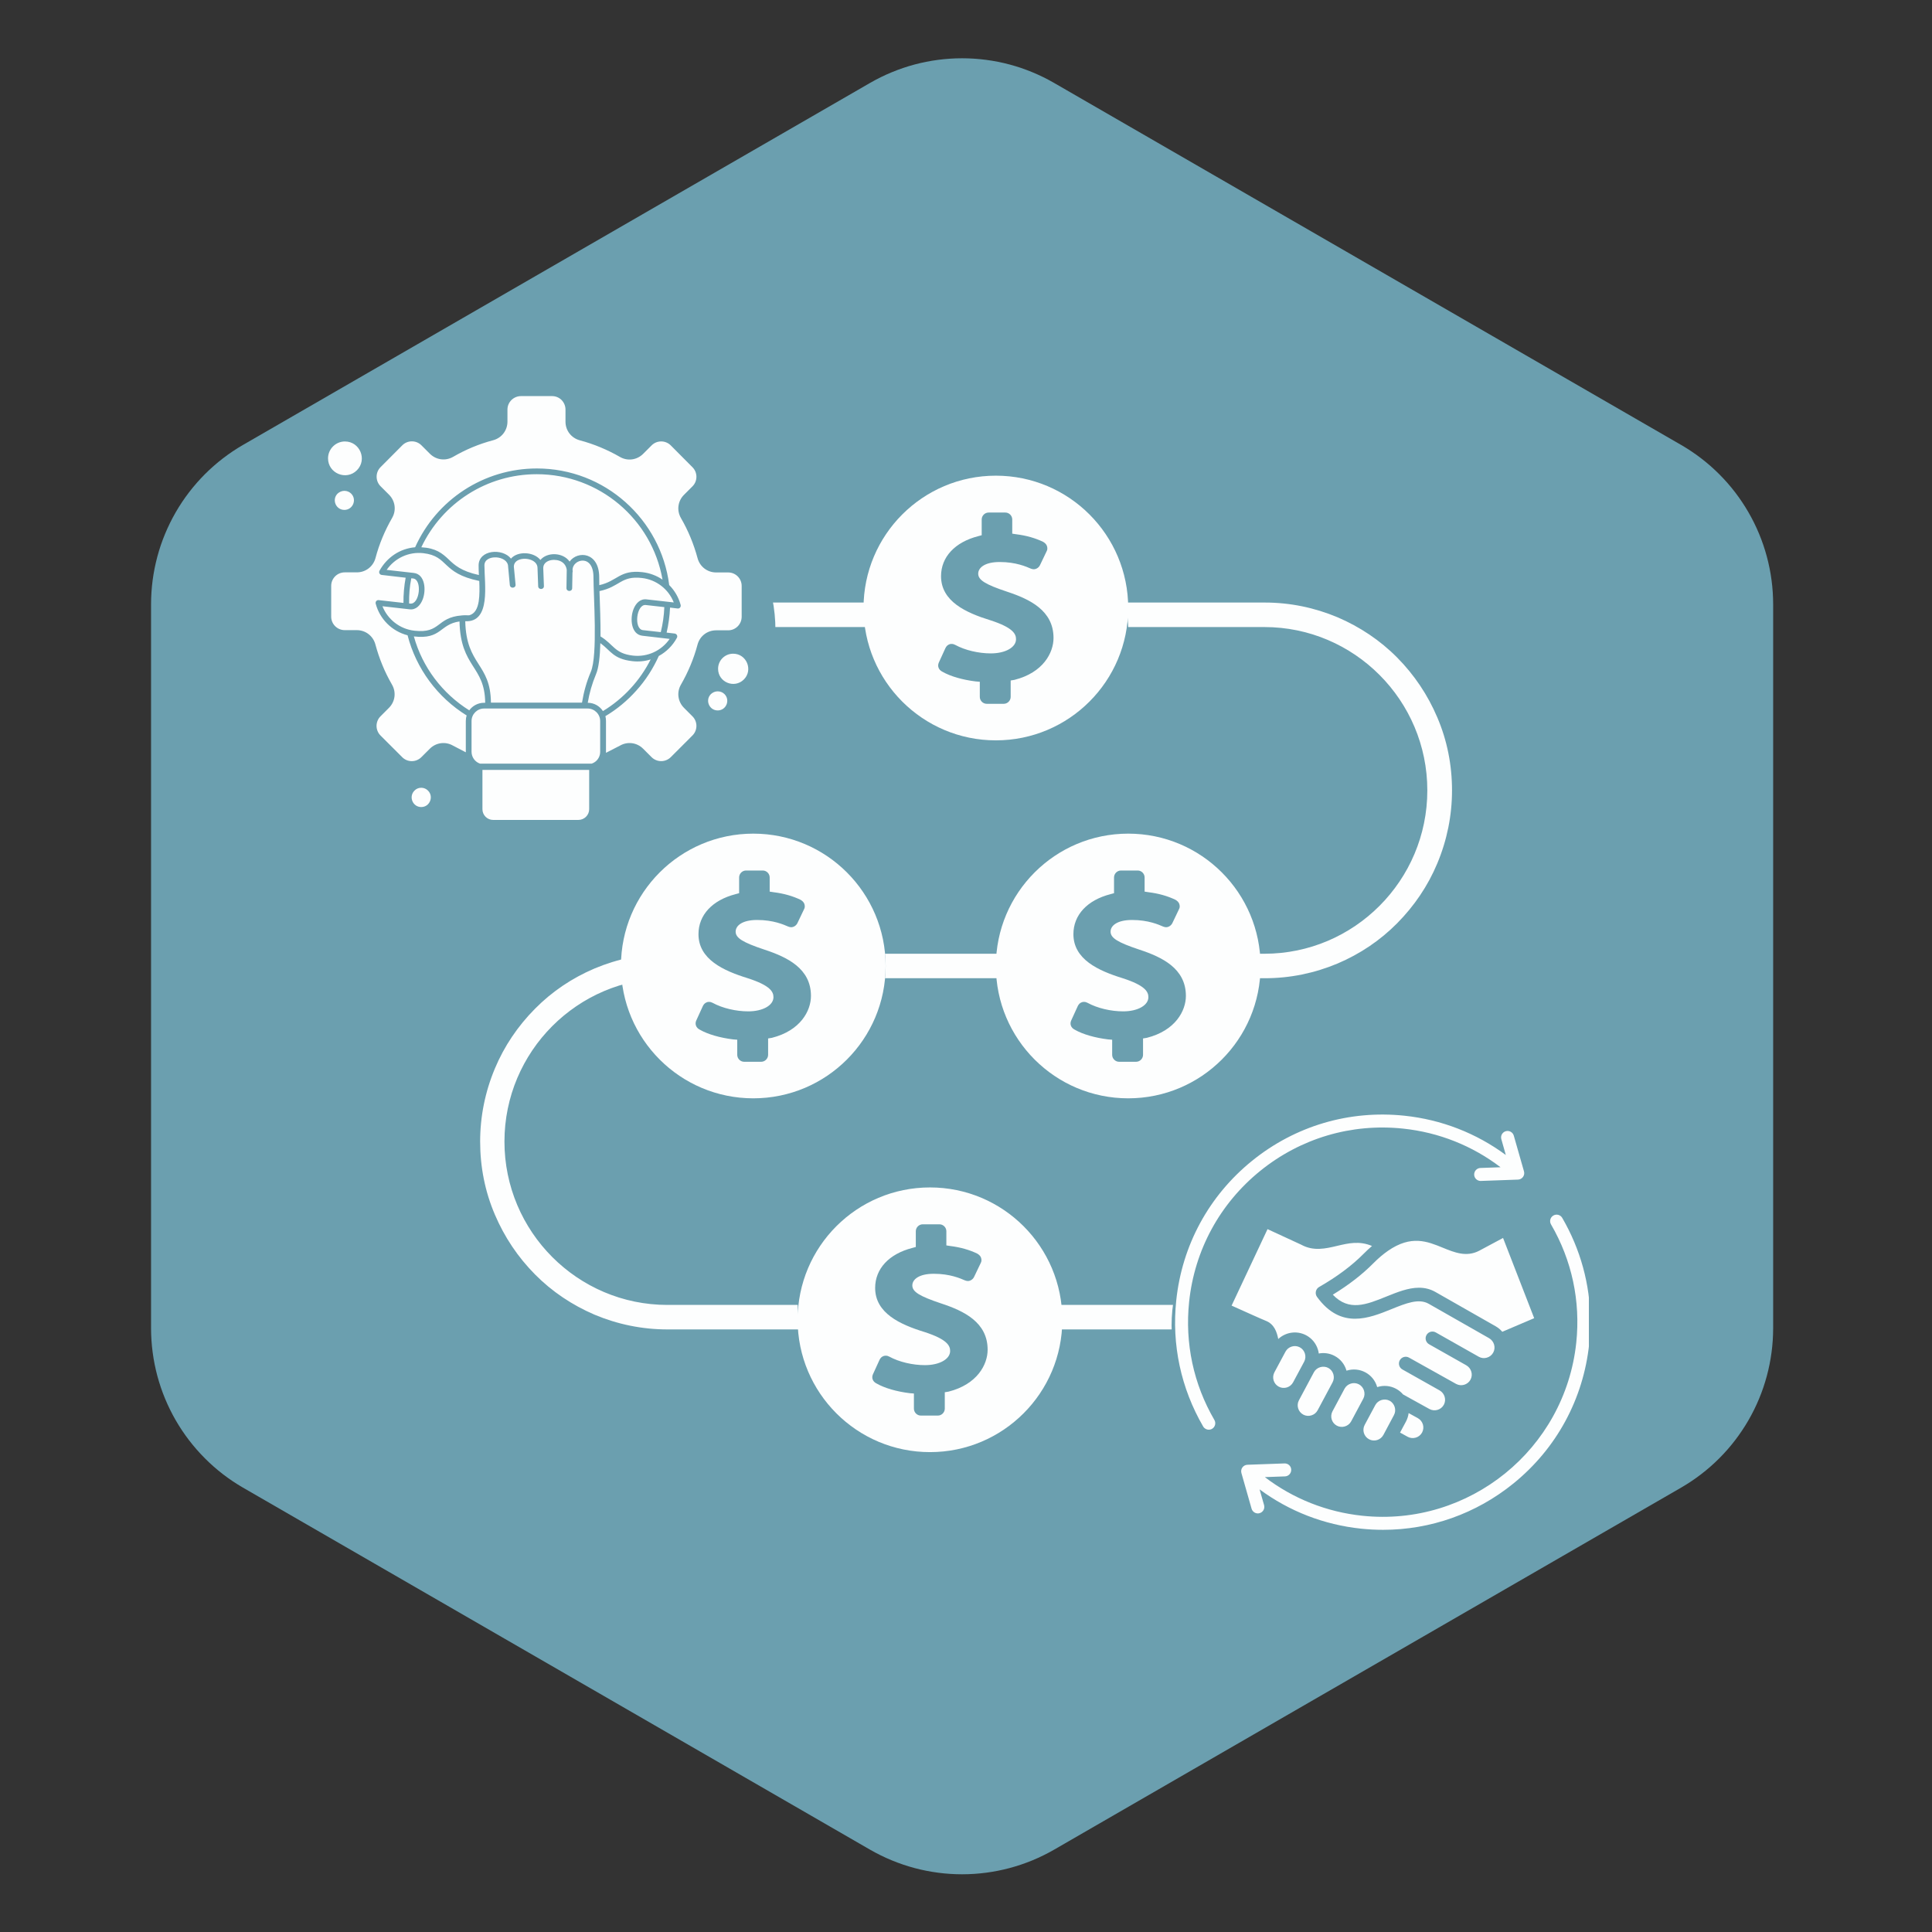 <svg xmlns="http://www.w3.org/2000/svg" xmlns:xlink="http://www.w3.org/1999/xlink" width="500" zoomAndPan="magnify" viewBox="0 0 375 375" height="500" preserveAspectRatio="xMidYMid meet" version="1.0"><rect x="0" y="0" width="375" height="375" fill="#333333" stroke="none"/><defs><clipPath id="2467a0b984"><path d="M 93.137 93.137 L 282 93.137 L 282 282 L 93.137 282 Z M 93.137 93.137 " clip-rule="nonzero"/></clipPath><clipPath id="42e92b2176"><path d="M 176.211 100.93 L 218.992 100.93 L 218.992 143.711 L 176.211 143.711 Z M 176.211 100.93 " clip-rule="nonzero"/></clipPath><clipPath id="af3c63d455"><path d="M 197.602 100.93 C 185.789 100.93 176.211 110.508 176.211 122.32 C 176.211 134.137 185.789 143.711 197.602 143.711 C 209.414 143.711 218.992 134.137 218.992 122.32 C 218.992 110.508 209.414 100.93 197.602 100.93 Z M 197.602 100.93 " clip-rule="nonzero"/></clipPath><clipPath id="4592057459"><path d="M 167.609 92.328 L 219 92.328 L 219 144 L 167.609 144 Z M 167.609 92.328 " clip-rule="nonzero"/></clipPath><clipPath id="74ecf29042"><path d="M 197.602 166.109 L 240.383 166.109 L 240.383 208.891 L 197.602 208.891 Z M 197.602 166.109 " clip-rule="nonzero"/></clipPath><clipPath id="bb1a494f8c"><path d="M 218.992 166.109 C 207.18 166.109 197.602 175.688 197.602 187.5 C 197.602 199.312 207.18 208.891 218.992 208.891 C 230.805 208.891 240.383 199.312 240.383 187.5 C 240.383 175.688 230.805 166.109 218.992 166.109 Z M 218.992 166.109 " clip-rule="nonzero"/></clipPath><clipPath id="cdab4426ea"><path d="M 193.301 161.809 L 245 161.809 L 245 213.559 L 193.301 213.559 Z M 193.301 161.809 " clip-rule="nonzero"/></clipPath><clipPath id="f23a25f8f0"><path d="M 129.129 166.109 L 171.91 166.109 L 171.91 208.891 L 129.129 208.891 Z M 129.129 166.109 " clip-rule="nonzero"/></clipPath><clipPath id="0319b0933b"><path d="M 150.52 166.109 C 138.707 166.109 129.129 175.688 129.129 187.5 C 129.129 199.312 138.707 208.891 150.52 208.891 C 162.332 208.891 171.91 199.312 171.91 187.5 C 171.91 175.688 162.332 166.109 150.52 166.109 Z M 150.52 166.109 " clip-rule="nonzero"/></clipPath><clipPath id="2e331b22a4"><path d="M 154.82 231.391 L 197.602 231.391 L 197.602 274.172 L 154.82 274.172 Z M 154.82 231.391 " clip-rule="nonzero"/></clipPath><clipPath id="4cbca4ffaa"><path d="M 176.211 231.391 C 164.398 231.391 154.82 240.969 154.82 252.781 C 154.82 264.594 164.398 274.172 176.211 274.172 C 188.023 274.172 197.602 264.594 197.602 252.781 C 197.602 240.969 188.023 231.391 176.211 231.391 Z M 176.211 231.391 " clip-rule="nonzero"/></clipPath><clipPath id="5e8e0ae012"><path d="M 120.527 161.809 L 172 161.809 L 172 213.559 L 120.527 213.559 Z M 120.527 161.809 " clip-rule="nonzero"/></clipPath><clipPath id="ed48242573"><path d="M 154.82 230.48 L 206.57 230.48 L 206.57 282 L 154.82 282 Z M 154.82 230.48 " clip-rule="nonzero"/></clipPath><clipPath id="99c8f19ea3"><path d="M 227.402 227.09 L 288 227.09 L 288 287.84 L 227.402 287.84 Z M 227.402 227.09 " clip-rule="nonzero"/></clipPath><clipPath id="4d30325422"><path d="M 228 216 L 308.402 216 L 308.402 297 L 228 297 Z M 228 216 " clip-rule="nonzero"/></clipPath><clipPath id="75d322bd76"><path d="M 87.488 90.805 L 150.488 90.805 L 150.488 153.805 L 87.488 153.805 Z M 87.488 90.805 " clip-rule="nonzero"/></clipPath><clipPath id="9220c91fb1"><path d="M 63.672 76.883 L 146 76.883 L 146 159.383 L 63.672 159.383 Z M 63.672 76.883 " clip-rule="nonzero"/></clipPath></defs><path fill="#6b9faf" d="M 29.32 117.258 C 29.324 115.703 29.426 114.152 29.629 112.605 C 29.836 111.062 30.141 109.539 30.543 108.031 C 30.945 106.527 31.445 105.055 32.043 103.617 C 32.641 102.18 33.328 100.785 34.105 99.434 C 34.883 98.086 35.746 96.793 36.695 95.555 C 37.641 94.32 38.668 93.148 39.766 92.047 C 40.867 90.945 42.035 89.918 43.27 88.969 C 44.504 88.02 45.797 87.152 47.145 86.371 L 168.902 16.082 C 170.254 15.305 171.648 14.617 173.09 14.023 C 174.531 13.426 176.004 12.926 177.508 12.523 C 179.012 12.121 180.539 11.82 182.082 11.617 C 183.629 11.414 185.18 11.312 186.738 11.312 C 188.297 11.312 189.848 11.414 191.395 11.617 C 192.941 11.82 194.465 12.121 195.973 12.523 C 197.477 12.926 198.949 13.426 200.391 14.023 C 201.828 14.617 203.227 15.305 204.574 16.082 L 326.32 86.371 C 327.668 87.152 328.961 88.016 330.195 88.965 C 331.434 89.914 332.602 90.941 333.703 92.043 C 334.805 93.145 335.832 94.316 336.781 95.551 C 337.727 96.789 338.594 98.082 339.371 99.43 C 340.152 100.777 340.84 102.172 341.438 103.613 C 342.035 105.051 342.535 106.523 342.941 108.031 C 343.344 109.535 343.652 111.059 343.855 112.605 C 344.062 114.148 344.164 115.699 344.168 117.258 L 344.168 257.844 C 344.164 259.402 344.062 260.957 343.855 262.5 C 343.648 264.047 343.344 265.57 342.941 267.074 C 342.535 268.582 342.035 270.051 341.438 271.492 C 340.84 272.934 340.148 274.328 339.371 275.676 C 338.59 277.023 337.727 278.316 336.777 279.555 C 335.828 280.793 334.805 281.961 333.703 283.062 C 332.602 284.164 331.434 285.191 330.195 286.141 C 328.961 287.09 327.668 287.957 326.32 288.738 L 204.574 359.035 C 203.227 359.809 201.828 360.496 200.391 361.09 C 198.949 361.684 197.477 362.184 195.969 362.586 C 194.465 362.988 192.938 363.289 191.395 363.492 C 189.848 363.695 188.297 363.797 186.738 363.797 C 185.18 363.797 183.629 363.695 182.086 363.492 C 180.539 363.289 179.016 362.988 177.508 362.586 C 176.004 362.184 174.531 361.684 173.09 361.09 C 171.648 360.496 170.254 359.809 168.902 359.035 L 47.145 288.738 C 45.797 287.957 44.504 287.09 43.27 286.141 C 42.035 285.188 40.867 284.164 39.77 283.059 C 38.668 281.957 37.645 280.785 36.695 279.551 C 35.75 278.312 34.887 277.02 34.105 275.672 C 33.328 274.32 32.641 272.926 32.043 271.488 C 31.449 270.051 30.949 268.578 30.543 267.074 C 30.141 265.566 29.836 264.043 29.633 262.5 C 29.426 260.953 29.324 259.402 29.32 257.844 Z M 29.32 117.258 " fill-opacity="1" fill-rule="nonzero"/><g clip-path="url(#2467a0b984)"><path fill="#fdfefe" d="M 274.215 237.168 C 271.797 234.754 269.004 232.867 265.91 231.543 C 262.703 230.184 259.266 229.469 255.758 229.469 C 252.246 229.469 248.812 230.148 245.605 231.543 C 242.508 232.867 239.715 234.754 237.301 237.168 C 234.883 239.582 233.035 242.375 231.715 245.473 C 230.656 247.961 230.016 250.605 229.75 253.285 L 194.309 253.285 C 194.121 251.887 193.742 250.492 193.176 249.172 C 192.348 247.207 191.141 245.395 189.629 243.887 C 188.121 242.375 186.348 241.168 184.344 240.34 C 182.309 239.469 180.117 239.016 177.891 239.016 C 175.664 239.016 173.477 239.469 171.438 240.34 C 169.477 241.168 167.699 242.375 166.152 243.887 C 164.645 245.395 163.438 247.207 162.605 249.172 C 162.039 250.492 161.66 251.852 161.473 253.285 L 129.543 253.285 C 112.105 253.285 97.914 239.055 97.914 221.578 C 97.914 204.105 112.105 189.875 129.543 189.875 L 136.828 189.875 C 137.016 191.273 137.391 192.668 137.957 193.988 C 138.789 195.953 139.996 197.762 141.508 199.273 C 143.016 200.781 144.789 201.992 146.789 202.82 C 148.828 203.688 151.02 204.141 153.246 204.141 C 155.473 204.141 157.66 203.688 159.699 202.82 C 161.66 201.992 163.438 200.781 164.984 199.273 C 166.531 197.762 167.699 195.953 168.531 193.988 C 169.098 192.668 169.477 191.309 169.664 189.875 L 204.047 189.875 C 204.238 191.273 204.613 192.668 205.18 193.988 C 206.012 195.953 207.219 197.762 208.727 199.273 C 210.238 200.781 212.012 201.992 214.012 202.82 C 216.051 203.688 218.238 204.141 220.465 204.141 C 222.691 204.141 224.883 203.688 226.922 202.82 C 228.883 201.992 230.656 200.781 232.203 199.273 C 233.715 197.762 234.922 195.953 235.754 193.988 C 236.32 192.668 236.695 191.309 236.887 189.875 L 245.492 189.875 C 250.398 189.875 255.152 188.895 259.645 187.008 C 263.984 185.156 267.871 182.555 271.195 179.195 C 274.516 175.836 277.156 171.945 278.969 167.605 C 280.855 163.113 281.836 158.32 281.836 153.414 C 281.836 148.508 280.895 143.715 278.969 139.223 C 277.121 134.883 274.516 130.996 271.195 127.637 C 267.871 124.277 263.945 121.672 259.645 119.824 C 255.152 117.938 250.398 116.953 245.492 116.953 L 212.238 116.953 C 212.051 115.559 211.672 114.16 211.105 112.84 C 210.277 110.879 209.066 109.066 207.559 107.555 C 206.047 106.047 204.273 104.84 202.273 104.008 C 200.234 103.141 198.047 102.688 195.82 102.688 C 193.594 102.688 191.402 103.141 189.367 104.008 C 187.402 104.84 185.629 106.047 184.082 107.555 C 182.57 109.066 181.363 110.879 180.535 112.84 C 179.969 114.16 179.59 115.52 179.402 116.953 L 145.32 116.953 C 145.094 114.273 144.414 111.633 143.355 109.141 C 142.035 106.008 140.148 103.215 137.77 100.836 C 135.355 98.422 132.562 96.535 129.465 95.215 C 126.219 93.816 122.785 93.137 119.277 93.137 C 115.766 93.137 112.332 93.816 109.121 95.215 C 106.027 96.535 103.234 98.422 100.82 100.836 C 98.402 103.254 96.555 106.047 95.234 109.141 C 93.836 112.348 93.156 115.785 93.156 119.332 C 93.156 122.879 93.836 126.277 95.195 129.523 C 96.516 132.656 98.402 135.449 100.781 137.828 C 103.195 140.242 105.988 142.129 109.086 143.449 C 112.293 144.809 115.727 145.527 119.238 145.527 C 122.746 145.527 126.184 144.848 129.391 143.449 C 132.484 142.129 135.277 140.242 137.695 137.828 C 140.109 135.41 141.961 132.617 143.281 129.523 C 144.336 127.031 144.98 124.391 145.242 121.711 L 179.324 121.711 C 179.516 123.105 179.891 124.504 180.457 125.824 C 181.289 127.785 182.496 129.598 184.008 131.109 C 185.516 132.617 187.289 133.824 189.289 134.656 C 191.328 135.523 193.516 135.977 195.746 135.977 C 197.973 135.977 200.16 135.523 202.199 134.656 C 204.16 133.824 205.934 132.617 207.484 131.109 C 208.992 129.598 210.199 127.785 211.031 125.824 C 211.598 124.504 211.973 123.145 212.164 121.711 L 245.414 121.711 C 262.852 121.711 277.043 135.938 277.043 153.414 C 277.043 170.891 262.852 185.121 245.414 185.121 L 236.809 185.121 C 236.621 183.723 236.242 182.328 235.676 181.004 C 234.848 179.043 233.641 177.23 232.129 175.723 C 230.621 174.211 228.844 173.004 226.844 172.172 C 224.809 171.305 222.617 170.852 220.391 170.852 C 218.164 170.852 215.977 171.305 213.938 172.172 C 211.973 173.004 210.199 174.211 208.652 175.723 C 207.145 177.23 205.934 179.043 205.105 181.004 C 204.539 182.328 204.16 183.684 203.973 185.121 L 169.586 185.121 C 169.398 183.723 169.023 182.328 168.457 181.004 C 167.625 179.043 166.418 177.23 164.906 175.723 C 163.398 174.211 161.625 173.004 159.625 172.172 C 157.586 171.305 155.395 170.852 153.168 170.852 C 150.941 170.852 148.754 171.305 146.715 172.172 C 144.754 173.004 142.98 174.211 141.43 175.723 C 139.922 177.23 138.715 179.043 137.883 181.004 C 137.316 182.328 136.941 183.684 136.75 185.121 L 129.543 185.121 C 124.637 185.121 119.879 186.102 115.387 187.988 C 111.047 189.836 107.16 192.441 103.84 195.801 C 100.516 199.16 97.875 203.047 96.062 207.387 C 94.176 211.879 93.195 216.672 93.195 221.578 C 93.195 226.488 94.137 231.281 96.062 235.773 C 97.914 240.113 100.516 244 103.84 247.359 C 107.16 250.719 111.086 253.324 115.387 255.172 C 119.879 257.059 124.637 258.039 129.543 258.039 L 161.473 258.039 C 161.66 259.438 162.039 260.832 162.605 262.156 C 163.438 264.117 164.645 265.93 166.152 267.438 C 167.664 268.949 169.438 270.156 171.438 270.988 C 173.477 271.855 175.664 272.309 177.891 272.309 C 180.117 272.309 182.309 271.855 184.344 270.988 C 186.309 270.156 188.082 268.949 189.629 267.438 C 191.141 265.93 192.348 264.117 193.176 262.156 C 193.742 260.832 194.121 259.477 194.309 258.039 L 229.75 258.039 C 229.977 260.719 230.656 263.363 231.715 265.852 C 233.035 268.984 234.922 271.777 237.301 274.156 C 239.68 276.535 242.508 278.461 245.605 279.781 C 248.812 281.141 252.246 281.855 255.758 281.855 C 259.266 281.855 262.703 281.176 265.91 279.781 C 269.004 278.461 271.797 276.574 274.215 274.156 C 276.629 271.742 278.48 268.949 279.801 265.852 C 281.16 262.605 281.836 259.211 281.836 255.664 C 281.836 252.113 281.16 248.719 279.801 245.473 C 278.516 242.375 276.629 239.547 274.215 237.168 Z M 119.277 140.77 C 107.5 140.77 97.875 131.145 97.875 119.332 C 97.875 107.48 107.5 97.895 119.277 97.895 C 131.051 97.895 140.676 107.52 140.676 119.332 C 140.676 131.145 131.09 140.77 119.277 140.77 Z M 195.82 131.223 C 189.289 131.223 183.969 125.898 183.969 119.332 C 183.969 112.766 189.289 107.441 195.82 107.441 C 202.348 107.441 207.672 112.766 207.672 119.332 C 207.672 125.898 202.348 131.223 195.82 131.223 Z M 220.465 175.609 C 226.996 175.609 232.316 180.93 232.316 187.496 C 232.316 194.066 226.996 199.387 220.465 199.387 C 213.938 199.387 208.613 194.066 208.613 187.496 C 208.613 180.93 213.938 175.609 220.465 175.609 Z M 153.246 175.609 C 159.773 175.609 165.098 180.93 165.098 187.496 C 165.098 194.066 159.773 199.387 153.246 199.387 C 146.715 199.387 141.395 194.066 141.395 187.496 C 141.395 180.93 146.676 175.609 153.246 175.609 Z M 177.891 267.551 C 171.363 267.551 166.039 262.23 166.039 255.664 C 166.039 249.094 171.363 243.773 177.891 243.773 C 184.422 243.773 189.742 249.094 189.742 255.664 C 189.742 262.23 184.422 267.551 177.891 267.551 Z M 255.758 277.102 C 243.98 277.102 234.355 267.477 234.355 255.664 C 234.355 243.848 243.941 234.223 255.758 234.223 C 267.531 234.223 277.156 243.848 277.156 255.664 C 277.156 267.516 267.531 277.102 255.758 277.102 Z M 255.758 277.102 " fill-opacity="1" fill-rule="nonzero"/></g><path fill="#fdfefe" d="M 255.758 239.355 C 251.418 239.355 247.34 241.055 244.246 244.152 C 241.148 247.246 239.488 251.32 239.488 255.664 C 239.488 260.004 241.188 264.117 244.246 267.176 C 247.301 270.27 251.418 271.969 255.758 271.969 C 260.098 271.969 264.172 270.27 267.27 267.176 C 270.324 264.078 272.023 260.004 272.023 255.664 C 272.023 251.32 270.324 247.207 267.27 244.152 C 264.172 241.055 260.098 239.355 255.758 239.355 Z M 255.758 267.25 C 249.414 267.25 244.207 262.078 244.207 255.699 C 244.207 249.32 249.379 244.152 255.758 244.152 C 262.098 244.152 267.305 249.32 267.305 255.699 C 267.305 262.043 262.098 267.25 255.758 267.25 Z M 255.758 267.25 " fill-opacity="1" fill-rule="nonzero"/><path fill="#fdfefe" d="M 261.684 255.664 C 261.684 256.055 261.645 256.441 261.57 256.824 C 261.492 257.211 261.379 257.582 261.23 257.945 C 261.082 258.305 260.898 258.648 260.684 258.977 C 260.469 259.301 260.223 259.602 259.945 259.879 C 259.672 260.156 259.371 260.402 259.051 260.621 C 258.727 260.84 258.383 261.023 258.023 261.172 C 257.664 261.32 257.293 261.434 256.914 261.512 C 256.531 261.586 256.145 261.625 255.758 261.625 C 255.367 261.625 254.98 261.586 254.602 261.512 C 254.219 261.434 253.848 261.32 253.488 261.172 C 253.129 261.023 252.789 260.84 252.465 260.621 C 252.141 260.402 251.844 260.156 251.566 259.879 C 251.293 259.602 251.047 259.301 250.828 258.977 C 250.613 258.648 250.43 258.305 250.281 257.945 C 250.133 257.582 250.02 257.211 249.945 256.824 C 249.867 256.441 249.832 256.055 249.832 255.664 C 249.832 255.27 249.867 254.883 249.945 254.5 C 250.02 254.113 250.133 253.742 250.281 253.379 C 250.43 253.02 250.613 252.676 250.828 252.348 C 251.047 252.023 251.293 251.723 251.566 251.445 C 251.844 251.168 252.141 250.922 252.465 250.703 C 252.789 250.488 253.129 250.305 253.488 250.152 C 253.848 250.004 254.219 249.891 254.602 249.812 C 254.98 249.738 255.367 249.699 255.758 249.699 C 256.145 249.699 256.531 249.738 256.914 249.812 C 257.293 249.891 257.664 250.004 258.023 250.152 C 258.383 250.305 258.727 250.488 259.051 250.703 C 259.371 250.922 259.672 251.168 259.945 251.445 C 260.223 251.723 260.469 252.023 260.684 252.348 C 260.898 252.676 261.082 253.02 261.23 253.379 C 261.379 253.742 261.492 254.113 261.57 254.5 C 261.645 254.883 261.684 255.27 261.684 255.664 Z M 261.684 255.664 " fill-opacity="1" fill-rule="nonzero"/><path fill="#fdfefe" d="M 119.805 114.539 L 109.348 114.539 L 109.348 124.086 L 119.805 124.086 L 119.805 128.656 L 133.695 119.332 L 119.805 109.973 Z M 119.805 114.539 " fill-opacity="1" fill-rule="nonzero"/><g clip-path="url(#42e92b2176)"><g clip-path="url(#af3c63d455)"><path fill="#6b9faf" d="M 176.211 100.93 L 218.992 100.93 L 218.992 143.711 L 176.211 143.711 Z M 176.211 100.93 " fill-opacity="1" fill-rule="nonzero"/></g></g><g clip-path="url(#4592057459)"><path fill="#fdfefe" d="M 193.297 143.703 C 207.488 143.703 218.984 132.207 218.984 118.016 C 218.984 103.828 207.488 92.328 193.297 92.328 C 179.109 92.328 167.609 103.828 167.609 118.016 C 167.609 132.207 179.109 143.703 193.297 143.703 Z M 182.227 128.598 L 183.512 125.785 C 183.695 125.418 183.941 125.172 184.305 125.051 C 184.43 124.988 184.613 124.988 184.734 124.988 C 184.98 124.988 185.164 125.051 185.406 125.172 C 187.305 126.211 189.934 126.824 192.32 126.824 C 195.133 126.824 197.211 125.66 197.211 124.07 C 197.211 123.031 196.602 121.809 192.258 120.402 C 187.488 118.934 182.656 116.73 182.656 111.84 C 182.656 108.109 185.348 105.234 189.871 104.07 L 190.547 103.887 L 190.547 100.832 C 190.547 100.098 191.156 99.484 191.891 99.484 L 195.133 99.484 C 195.867 99.484 196.477 100.098 196.477 100.832 L 196.477 103.582 L 197.273 103.703 C 199.23 103.949 200.941 104.438 202.473 105.172 C 202.777 105.355 203.082 105.602 203.207 105.969 C 203.328 106.336 203.328 106.703 203.145 107.008 L 201.859 109.699 C 201.613 110.188 201.125 110.492 200.637 110.492 C 200.453 110.492 200.27 110.434 200.086 110.371 C 199.23 110.004 197.211 109.086 194.031 109.086 C 191.156 109.086 189.871 110.188 189.871 111.352 C 189.871 112.574 191.219 113.43 195.438 114.836 C 199.902 116.305 204.488 118.508 204.488 123.828 C 204.488 126.703 202.473 130.555 196.906 131.961 L 196.172 132.082 L 196.172 135.266 C 196.172 135.996 195.559 136.609 194.828 136.609 L 191.523 136.609 C 190.789 136.609 190.18 135.996 190.18 135.266 L 190.18 132.328 L 189.383 132.266 C 186.875 131.961 184.488 131.289 182.898 130.371 C 182.164 130.004 181.922 129.27 182.227 128.598 Z M 182.227 128.598 " fill-opacity="1" fill-rule="nonzero"/></g><g clip-path="url(#74ecf29042)"><g clip-path="url(#bb1a494f8c)"><path fill="#6b9faf" d="M 197.602 166.109 L 240.383 166.109 L 240.383 208.891 L 197.602 208.891 Z M 197.602 166.109 " fill-opacity="1" fill-rule="nonzero"/></g></g><g clip-path="url(#cdab4426ea)"><path fill="#fdfefe" d="M 218.988 213.184 C 233.18 213.184 244.676 201.684 244.676 187.496 C 244.676 173.309 233.18 161.809 218.988 161.809 C 204.801 161.809 193.301 173.309 193.301 187.496 C 193.301 201.684 204.801 213.184 218.988 213.184 Z M 207.918 198.078 L 209.203 195.262 C 209.387 194.898 209.633 194.652 209.996 194.531 C 210.121 194.469 210.305 194.469 210.426 194.469 C 210.672 194.469 210.855 194.531 211.098 194.652 C 212.996 195.691 215.625 196.305 218.012 196.305 C 220.824 196.305 222.902 195.141 222.902 193.551 C 222.902 192.512 222.293 191.289 217.949 189.883 C 213.18 188.414 208.348 186.211 208.348 181.32 C 208.348 177.59 211.039 174.715 215.562 173.551 L 216.234 173.367 L 216.234 170.309 C 216.234 169.574 216.848 168.965 217.582 168.965 L 220.824 168.965 C 221.559 168.965 222.168 169.574 222.168 170.309 L 222.168 173.062 L 222.965 173.184 C 224.922 173.43 226.633 173.918 228.164 174.652 C 228.469 174.836 228.773 175.082 228.898 175.449 C 229.02 175.816 229.02 176.18 228.836 176.488 L 227.551 179.18 C 227.305 179.668 226.816 179.973 226.328 179.973 C 226.145 179.973 225.961 179.914 225.777 179.852 C 224.922 179.484 222.902 178.566 219.723 178.566 C 216.848 178.566 215.562 179.668 215.562 180.828 C 215.562 182.055 216.91 182.91 221.129 184.316 C 225.594 185.785 230.18 187.984 230.18 193.305 C 230.18 196.18 228.164 200.035 222.598 201.441 L 221.863 201.562 L 221.863 204.742 C 221.863 205.477 221.25 206.09 220.516 206.09 L 217.215 206.09 C 216.48 206.09 215.871 205.477 215.871 204.742 L 215.871 201.809 L 215.074 201.746 C 212.566 201.441 210.18 200.77 208.59 199.852 C 207.855 199.484 207.613 198.75 207.918 198.078 Z M 207.918 198.078 " fill-opacity="1" fill-rule="nonzero"/></g><g clip-path="url(#f23a25f8f0)"><g clip-path="url(#0319b0933b)"><path fill="#6b9faf" d="M 129.129 166.109 L 171.91 166.109 L 171.91 208.891 L 129.129 208.891 Z M 129.129 166.109 " fill-opacity="1" fill-rule="nonzero"/></g></g><g clip-path="url(#2e331b22a4)"><g clip-path="url(#4cbca4ffaa)"><path fill="#6b9faf" d="M 154.82 231.391 L 197.602 231.391 L 197.602 274.172 L 154.82 274.172 Z M 154.82 231.391 " fill-opacity="1" fill-rule="nonzero"/></g></g><g clip-path="url(#5e8e0ae012)"><path fill="#fdfefe" d="M 146.215 213.184 C 160.406 213.184 171.902 201.684 171.902 187.496 C 171.902 173.309 160.406 161.809 146.215 161.809 C 132.027 161.809 120.527 173.309 120.527 187.496 C 120.527 201.684 132.027 213.184 146.215 213.184 Z M 135.145 198.078 L 136.43 195.262 C 136.613 194.898 136.859 194.652 137.227 194.531 C 137.348 194.469 137.531 194.469 137.652 194.469 C 137.898 194.469 138.082 194.531 138.324 194.652 C 140.223 195.691 142.852 196.305 145.238 196.305 C 148.051 196.305 150.129 195.141 150.129 193.551 C 150.129 192.512 149.52 191.289 145.176 189.883 C 140.406 188.414 135.574 186.211 135.574 181.32 C 135.574 177.59 138.266 174.715 142.789 173.551 L 143.465 173.367 L 143.465 170.309 C 143.465 169.574 144.074 168.965 144.809 168.965 L 148.051 168.965 C 148.785 168.965 149.395 169.574 149.395 170.309 L 149.395 173.062 L 150.191 173.184 C 152.148 173.43 153.859 173.918 155.391 174.652 C 155.695 174.836 156 175.082 156.125 175.449 C 156.246 175.816 156.246 176.18 156.062 176.488 L 154.777 179.18 C 154.535 179.668 154.043 179.973 153.555 179.973 C 153.371 179.973 153.188 179.914 153.004 179.852 C 152.148 179.484 150.129 178.566 146.949 178.566 C 144.074 178.566 142.789 179.668 142.789 180.828 C 142.789 182.055 144.137 182.91 148.355 184.316 C 152.82 185.785 157.406 187.984 157.406 193.305 C 157.406 196.18 155.391 200.035 149.824 201.441 L 149.09 201.562 L 149.09 204.742 C 149.09 205.477 148.477 206.09 147.746 206.09 L 144.441 206.09 C 143.707 206.09 143.098 205.477 143.098 204.742 L 143.098 201.809 L 142.301 201.746 C 139.793 201.441 137.41 200.77 135.816 199.852 C 135.086 199.484 134.84 198.75 135.145 198.078 Z M 135.145 198.078 " fill-opacity="1" fill-rule="nonzero"/></g><g clip-path="url(#ed48242573)"><path fill="#fdfefe" d="M 180.508 281.855 C 194.699 281.855 206.195 270.355 206.195 256.168 C 206.195 241.977 194.699 230.48 180.508 230.48 C 166.32 230.48 154.82 241.977 154.82 256.168 C 154.82 270.355 166.32 281.855 180.508 281.855 Z M 169.438 266.746 L 170.723 263.934 C 170.906 263.566 171.152 263.324 171.52 263.199 C 171.641 263.141 171.824 263.141 171.945 263.141 C 172.191 263.141 172.375 263.199 172.617 263.324 C 174.516 264.363 177.145 264.973 179.531 264.973 C 182.344 264.973 184.422 263.812 184.422 262.223 C 184.422 261.184 183.812 259.957 179.469 258.551 C 174.699 257.086 169.867 254.883 169.867 249.988 C 169.867 246.258 172.559 243.383 177.082 242.223 L 177.758 242.039 L 177.758 238.98 C 177.758 238.246 178.367 237.637 179.102 237.637 L 182.344 237.637 C 183.078 237.637 183.688 238.246 183.688 238.98 L 183.688 241.734 L 184.484 241.855 C 186.441 242.102 188.152 242.59 189.684 243.324 C 189.988 243.508 190.293 243.75 190.418 244.117 C 190.539 244.484 190.539 244.852 190.355 245.156 L 189.07 247.848 C 188.828 248.34 188.336 248.645 187.848 248.645 C 187.664 248.645 187.48 248.582 187.297 248.523 C 186.441 248.156 184.422 247.238 181.242 247.238 C 178.367 247.238 177.082 248.34 177.082 249.5 C 177.082 250.723 178.43 251.578 182.648 252.988 C 187.113 254.453 191.699 256.656 191.699 261.977 C 191.699 264.852 189.684 268.703 184.117 270.113 L 183.383 270.234 L 183.383 273.414 C 183.383 274.148 182.773 274.762 182.039 274.762 L 178.734 274.762 C 178 274.762 177.391 274.148 177.391 273.414 L 177.391 270.48 L 176.594 270.418 C 174.086 270.113 171.703 269.438 170.113 268.52 C 169.379 268.156 169.133 267.422 169.438 266.746 Z M 169.438 266.746 " fill-opacity="1" fill-rule="nonzero"/></g><g clip-path="url(#99c8f19ea3)"><path fill="#6b9faf" d="M 287.789 257.281 C 287.789 258.273 287.742 259.258 287.645 260.242 C 287.547 261.227 287.402 262.203 287.211 263.172 C 287.016 264.145 286.777 265.102 286.488 266.047 C 286.203 266.992 285.871 267.922 285.492 268.836 C 285.113 269.75 284.691 270.645 284.223 271.516 C 283.758 272.387 283.25 273.234 282.699 274.059 C 282.152 274.879 281.562 275.672 280.938 276.438 C 280.309 277.203 279.645 277.934 278.945 278.633 C 278.246 279.332 277.516 279.996 276.75 280.621 C 275.984 281.25 275.191 281.84 274.371 282.387 C 273.547 282.938 272.703 283.445 271.828 283.91 C 270.957 284.379 270.062 284.801 269.152 285.18 C 268.238 285.555 267.309 285.891 266.359 286.176 C 265.414 286.465 264.457 286.703 263.488 286.895 C 262.516 287.09 261.539 287.234 260.555 287.332 C 259.57 287.426 258.586 287.477 257.598 287.477 C 256.605 287.477 255.621 287.426 254.637 287.332 C 253.652 287.234 252.676 287.09 251.707 286.895 C 250.734 286.703 249.777 286.465 248.832 286.176 C 247.887 285.891 246.957 285.555 246.043 285.18 C 245.129 284.801 244.234 284.379 243.363 283.91 C 242.492 283.445 241.645 282.938 240.82 282.387 C 240 281.84 239.207 281.25 238.441 280.621 C 237.676 279.996 236.945 279.332 236.246 278.633 C 235.547 277.934 234.883 277.203 234.258 276.438 C 233.629 275.672 233.039 274.879 232.492 274.059 C 231.941 273.234 231.434 272.387 230.969 271.516 C 230.5 270.645 230.078 269.75 229.703 268.836 C 229.324 267.922 228.988 266.992 228.703 266.047 C 228.414 265.102 228.176 264.145 227.984 263.172 C 227.789 262.203 227.645 261.227 227.547 260.242 C 227.453 259.258 227.402 258.273 227.402 257.281 C 227.402 256.293 227.453 255.309 227.547 254.324 C 227.645 253.34 227.789 252.363 227.984 251.391 C 228.176 250.422 228.414 249.465 228.703 248.52 C 228.988 247.57 229.324 246.641 229.703 245.727 C 230.078 244.816 230.5 243.922 230.969 243.051 C 231.434 242.176 231.941 241.332 232.492 240.508 C 233.039 239.688 233.629 238.895 234.258 238.129 C 234.883 237.363 235.547 236.633 236.246 235.934 C 236.945 235.234 237.676 234.57 238.441 233.941 C 239.207 233.316 240 232.727 240.82 232.18 C 241.645 231.629 242.492 231.121 243.363 230.656 C 244.234 230.188 245.129 229.766 246.043 229.387 C 246.957 229.008 247.887 228.676 248.832 228.391 C 249.777 228.102 250.734 227.863 251.707 227.668 C 252.676 227.477 253.652 227.332 254.637 227.234 C 255.621 227.137 256.605 227.09 257.598 227.09 C 258.586 227.09 259.57 227.137 260.555 227.234 C 261.539 227.332 262.516 227.477 263.488 227.668 C 264.457 227.863 265.414 228.102 266.359 228.391 C 267.309 228.676 268.238 229.008 269.152 229.387 C 270.062 229.766 270.957 230.188 271.828 230.656 C 272.703 231.121 273.547 231.629 274.371 232.18 C 275.191 232.727 275.984 233.316 276.75 233.941 C 277.516 234.57 278.246 235.234 278.945 235.934 C 279.645 236.633 280.309 237.363 280.938 238.129 C 281.562 238.895 282.152 239.688 282.699 240.508 C 283.25 241.332 283.758 242.176 284.223 243.051 C 284.691 243.922 285.113 244.816 285.492 245.727 C 285.871 246.641 286.203 247.57 286.488 248.52 C 286.777 249.465 287.016 250.422 287.211 251.391 C 287.402 252.363 287.547 253.34 287.645 254.324 C 287.742 255.309 287.789 256.293 287.789 257.281 Z M 287.789 257.281 " fill-opacity="1" fill-rule="nonzero"/></g><g clip-path="url(#4d30325422)"><path fill="#fdfefe" d="M 235.711 275.613 C 236.062 276.215 235.859 276.988 235.258 277.336 C 235.059 277.453 234.844 277.508 234.629 277.508 C 234.195 277.508 233.773 277.285 233.535 276.883 C 229.215 269.449 227.402 260.988 228.309 252.418 C 229.43 241.711 234.656 232.086 243.027 225.312 C 251.391 218.539 261.895 215.43 272.602 216.559 C 279.777 217.312 286.527 219.938 292.277 224.184 L 291.41 221.121 C 291.215 220.453 291.602 219.758 292.27 219.566 C 292.938 219.375 293.637 219.762 293.828 220.434 L 295.805 227.359 C 295.91 227.73 295.844 228.129 295.613 228.445 C 295.383 228.758 295.027 228.949 294.641 228.961 L 287.441 229.219 C 287.43 229.223 287.414 229.223 287.398 229.223 C 286.723 229.223 286.156 228.688 286.137 228.008 C 286.113 227.312 286.656 226.727 287.348 226.703 L 291.254 226.562 C 285.766 222.375 279.266 219.789 272.336 219.062 C 262.301 218.004 252.453 220.922 244.609 227.27 C 236.766 233.621 231.863 242.645 230.809 252.68 C 229.965 260.719 231.656 268.648 235.711 275.613 Z M 308.684 256.902 L 308.684 256.281 C 308.633 249.293 306.777 242.496 303.227 236.387 C 302.875 235.785 302.105 235.582 301.504 235.934 C 300.902 236.285 300.699 237.055 301.051 237.656 C 305.105 244.621 306.797 252.551 305.953 260.59 C 303.773 281.309 285.148 296.391 264.426 294.207 C 257.504 293.477 250.996 290.895 245.508 286.707 L 249.414 286.566 C 250.105 286.543 250.648 285.957 250.625 285.262 C 250.605 284.566 250.023 284.023 249.32 284.051 L 242.121 284.309 C 241.734 284.324 241.379 284.512 241.148 284.824 C 240.918 285.141 240.852 285.539 240.957 285.914 L 242.93 292.836 C 243.094 293.391 243.602 293.754 244.141 293.754 C 244.262 293.754 244.379 293.734 244.492 293.703 C 245.16 293.512 245.547 292.816 245.359 292.145 L 244.484 289.086 C 250.23 293.332 256.984 295.957 264.16 296.711 C 265.598 296.863 267.031 296.938 268.457 296.938 C 277.645 296.938 286.492 293.82 293.734 287.957 C 302.105 281.184 307.332 271.559 308.461 260.855 C 308.602 259.531 308.676 258.215 308.684 256.902 Z M 250.988 268.312 C 250.988 268.312 253.133 264.297 253.141 264.297 C 253.664 263.312 253.281 262.035 252.293 261.512 C 251.305 260.98 250.039 261.367 249.512 262.355 L 247.363 266.363 C 246.828 267.367 247.207 268.617 248.203 269.152 C 249.207 269.684 250.453 269.309 250.988 268.312 Z M 239.316 253.535 C 241.301 254.43 244.992 256.094 245.668 256.355 C 247.363 257.012 247.84 258.578 248.109 259.902 C 249.543 258.562 251.719 258.211 253.539 259.184 C 254.633 259.77 255.441 260.754 255.809 261.957 C 255.887 262.211 255.941 262.461 255.973 262.715 C 257.031 262.516 258.102 262.676 259.059 263.188 C 260.156 263.77 260.965 264.758 261.328 265.961 C 261.336 265.988 261.344 266.02 261.352 266.051 C 261.383 266.043 261.406 266.031 261.438 266.023 C 262.645 265.66 263.91 265.781 265.016 266.371 C 266.113 266.957 266.922 267.941 267.285 269.145 C 267.293 269.176 267.301 269.207 267.309 269.234 C 267.34 269.227 267.363 269.219 267.395 269.211 C 268.602 268.844 269.867 268.969 270.973 269.559 C 271.5 269.84 271.961 270.215 272.34 270.664 L 277.441 273.484 C 278.438 274.035 279.695 273.668 280.242 272.676 C 280.785 271.691 280.41 270.434 279.418 269.871 L 272.207 265.812 C 271.57 265.457 271.344 264.652 271.703 264.02 C 272.059 263.383 272.863 263.156 273.5 263.516 L 282.621 268.613 C 283.617 269.16 284.867 268.797 285.418 267.801 C 285.957 266.816 285.59 265.559 284.594 264.996 C 284.562 264.98 277.387 260.922 277.387 260.922 C 276.75 260.562 276.523 259.758 276.883 259.125 C 277.238 258.488 278.047 258.266 278.688 258.625 L 287.051 263.355 C 287.52 263.617 288.062 263.676 288.586 263.527 C 289.129 263.375 289.57 263.023 289.836 262.535 C 290.379 261.555 290.008 260.297 289.012 259.73 L 277.324 253.07 C 275.383 251.961 272.914 252.957 270.07 254.109 C 267.906 254.984 265.48 255.965 263.023 255.965 C 260.512 255.965 257.969 254.938 255.629 251.719 C 255.41 251.418 255.336 251.035 255.41 250.668 C 255.488 250.301 255.715 249.988 256.043 249.801 C 259.504 247.82 262.41 245.652 264.68 243.355 C 265.219 242.812 265.762 242.309 266.305 241.844 C 263.848 240.805 261.734 241.305 259.52 241.828 C 257.27 242.359 254.945 242.906 252.551 241.586 L 246.027 238.574 L 239.051 253.418 C 239.137 253.457 239.223 253.492 239.316 253.535 Z M 269.41 242.781 C 268.461 243.438 267.504 244.254 266.555 245.211 C 264.418 247.371 261.781 249.414 258.695 251.297 C 261.844 254.598 265.219 253.227 269.082 251.664 C 271.184 250.816 273.328 249.945 275.422 249.945 C 276.508 249.945 277.59 250.184 278.633 250.781 L 290.32 257.438 C 290.816 257.723 291.238 258.082 291.594 258.496 L 297.785 255.859 L 291.742 240.289 L 287.105 242.77 C 284.633 244.055 282.301 243.102 280.047 242.18 C 277.031 240.945 273.91 239.672 269.41 242.781 Z M 275.203 275.266 L 275.18 275.25 L 273.414 274.281 C 273.344 274.848 273.172 275.398 272.902 275.914 L 271.75 278.062 L 273.219 278.875 C 274.215 279.422 275.473 279.059 276.02 278.062 C 276.562 277.07 276.199 275.816 275.203 275.266 Z M 268.516 278.516 C 268.516 278.516 270.566 274.676 270.566 274.668 C 271.098 273.695 270.707 272.406 269.727 271.883 C 268.742 271.359 267.465 271.742 266.945 272.727 L 264.883 276.574 C 264.348 277.574 264.727 278.824 265.73 279.359 C 266.727 279.895 267.977 279.516 268.516 278.516 Z M 262.262 275.879 C 262.262 275.879 264.613 271.488 264.613 271.484 C 265.141 270.504 264.75 269.223 263.77 268.699 C 262.785 268.172 261.508 268.555 260.98 269.543 L 258.633 273.938 C 258.102 274.938 258.477 276.188 259.48 276.723 C 260.461 277.25 261.742 276.863 262.262 275.879 Z M 255.754 273.73 C 255.754 273.73 258.656 268.301 258.656 268.301 C 259.184 267.316 258.805 266.035 257.816 265.512 C 256.836 264.992 255.559 265.371 255.031 266.348 L 252.125 271.789 C 251.586 272.789 251.969 274.043 252.965 274.578 C 253.445 274.836 254.004 274.887 254.535 274.727 C 255.062 274.566 255.496 274.215 255.754 273.73 Z M 255.754 273.73 " fill-opacity="1" fill-rule="evenodd"/></g><g clip-path="url(#75d322bd76)"><path fill="#6b9faf" d="M 150.512 122.316 C 150.512 123.348 150.461 124.379 150.359 125.406 C 150.258 126.434 150.105 127.453 149.906 128.465 C 149.703 129.477 149.453 130.477 149.152 131.465 C 148.855 132.453 148.508 133.422 148.113 134.375 C 147.715 135.328 147.277 136.262 146.789 137.172 C 146.305 138.082 145.773 138.965 145.199 139.824 C 144.625 140.68 144.012 141.508 143.359 142.309 C 142.703 143.105 142.012 143.867 141.281 144.598 C 140.551 145.328 139.789 146.02 138.988 146.676 C 138.191 147.328 137.363 147.945 136.504 148.516 C 135.648 149.09 134.762 149.621 133.852 150.105 C 132.941 150.594 132.012 151.035 131.059 151.43 C 130.105 151.824 129.133 152.172 128.145 152.473 C 127.16 152.77 126.16 153.02 125.145 153.223 C 124.133 153.426 123.113 153.574 122.086 153.676 C 121.059 153.777 120.031 153.828 119 153.828 C 117.965 153.828 116.938 153.777 115.91 153.676 C 114.883 153.574 113.863 153.426 112.852 153.223 C 111.84 153.02 110.84 152.77 109.852 152.473 C 108.863 152.172 107.895 151.824 106.941 151.43 C 105.984 151.035 105.055 150.594 104.145 150.105 C 103.234 149.621 102.352 149.09 101.492 148.516 C 100.633 147.945 99.805 147.328 99.008 146.676 C 98.211 146.02 97.445 145.328 96.715 144.598 C 95.988 143.867 95.293 143.105 94.641 142.309 C 93.984 141.508 93.371 140.68 92.797 139.824 C 92.223 138.965 91.695 138.082 91.207 137.172 C 90.723 136.262 90.281 135.328 89.887 134.375 C 89.492 133.422 89.145 132.453 88.844 131.465 C 88.543 130.477 88.293 129.477 88.094 128.465 C 87.891 127.453 87.738 126.434 87.641 125.406 C 87.539 124.379 87.488 123.348 87.488 122.316 C 87.488 121.285 87.539 120.254 87.641 119.227 C 87.738 118.199 87.891 117.18 88.094 116.168 C 88.293 115.156 88.543 114.156 88.844 113.168 C 89.145 112.18 89.492 111.211 89.887 110.258 C 90.281 109.305 90.723 108.371 91.207 107.461 C 91.695 106.551 92.223 105.668 92.797 104.809 C 93.371 103.953 93.984 103.125 94.641 102.324 C 95.293 101.527 95.988 100.766 96.715 100.035 C 97.445 99.305 98.211 98.613 99.008 97.957 C 99.805 97.305 100.633 96.688 101.492 96.117 C 102.352 95.543 103.234 95.012 104.145 94.527 C 105.055 94.039 105.984 93.598 106.941 93.203 C 107.895 92.809 108.863 92.461 109.852 92.16 C 110.84 91.863 111.84 91.613 112.852 91.41 C 113.863 91.207 114.883 91.059 115.91 90.957 C 116.938 90.855 117.965 90.805 119 90.805 C 120.031 90.805 121.059 90.855 122.086 90.957 C 123.113 91.059 124.133 91.207 125.145 91.41 C 126.16 91.613 127.16 91.863 128.145 92.16 C 129.133 92.461 130.105 92.809 131.059 93.203 C 132.012 93.598 132.941 94.039 133.852 94.527 C 134.762 95.012 135.648 95.543 136.504 96.117 C 137.363 96.688 138.191 97.305 138.988 97.957 C 139.789 98.613 140.551 99.305 141.281 100.035 C 142.012 100.766 142.703 101.527 143.359 102.324 C 144.012 103.125 144.625 103.953 145.199 104.809 C 145.773 105.668 146.305 106.551 146.789 107.461 C 147.277 108.371 147.715 109.305 148.113 110.258 C 148.508 111.211 148.855 112.18 149.152 113.168 C 149.453 114.156 149.703 115.156 149.906 116.168 C 150.105 117.18 150.258 118.199 150.359 119.227 C 150.461 120.254 150.512 121.285 150.512 122.316 Z M 150.512 122.316 " fill-opacity="1" fill-rule="nonzero"/></g><g clip-path="url(#9220c91fb1)"><path fill="#fdfefe" d="M 128.945 117.84 L 125.348 117.434 C 123.516 117.23 122.977 122.102 124.793 122.309 L 128.258 122.695 C 128.648 121.102 128.887 119.473 128.945 117.84 Z M 79.406 117.137 L 79.629 117.156 C 81.465 117.359 82 112.484 80.184 112.281 L 79.832 112.242 C 79.5 113.93 79.387 115.414 79.406 117.137 Z M 89.637 119.453 C 89.934 119.398 90.973 119.434 91.062 119.434 C 92.195 119.137 92.695 118.082 92.918 116.73 C 93.102 115.543 93.082 114.117 93.027 112.762 C 85.598 111.242 87.172 107.945 82.168 107.371 C 79.352 107.055 76.645 108.316 75.051 110.613 L 80.297 111.207 C 82.5 111.445 82.762 114.504 82.039 116.359 C 81.574 117.543 80.703 118.414 79.5 118.266 L 74.234 117.672 C 75.254 120.25 77.629 122.102 80.426 122.418 C 85.613 123.012 84.633 119.844 89.637 119.453 Z M 116.359 114.727 C 116.453 117.582 116.582 120.527 116.562 123.531 C 119.141 125.105 119.289 126.848 122.867 127.254 C 125.684 127.57 128.387 126.309 129.98 124.012 L 124.699 123.398 C 122.496 123.16 122.234 120.102 122.957 118.25 C 123.422 117.062 124.293 116.191 125.496 116.34 L 130.777 116.934 C 129.758 114.34 127.387 112.504 124.59 112.188 C 120.531 111.707 120.328 113.91 116.359 114.727 Z M 110.559 109 C 112.117 106.832 116.305 107.148 116.305 112.039 C 116.305 112.504 116.324 113.023 116.324 113.578 C 119.883 112.781 120.27 110.559 124.699 111.059 C 126.145 111.223 127.461 111.742 128.594 112.504 C 126.535 100.754 116.285 92.043 104.184 92.043 C 94.512 92.043 85.855 97.621 81.777 106.223 C 84.613 106.387 85.836 107.387 87.117 108.613 C 88.227 109.668 89.488 110.855 92.953 111.613 C 92.918 110.93 92.898 110.297 92.898 109.762 C 92.898 106.684 97.551 106.352 99.18 108.426 C 100.496 106.906 103.629 107.09 104.891 108.688 C 106.203 107.109 109.281 107.184 110.559 109 Z M 110.004 110.648 C 110.004 110.633 110.004 110.613 110.004 110.594 C 109.875 109.688 109.316 109.113 108.613 108.852 C 107.262 108.371 105.445 108.852 105.445 110.262 L 105.574 113.762 C 105.594 114.484 104.5 114.523 104.461 113.801 L 104.332 110.262 C 104.332 108.742 102.238 108.168 100.906 108.594 C 100.238 108.797 99.738 109.262 99.738 109.984 L 100.07 113.469 C 100.145 114.191 99.031 114.301 98.957 113.559 L 98.625 109.984 C 98.625 107.758 94.027 107.5 94.027 109.723 C 94.027 113.375 95.328 120.824 90.305 120.582 C 90.508 129.219 95.215 128.684 95.289 136.375 L 112.969 136.375 C 113.301 134.316 113.859 132.316 114.676 130.406 C 116.047 127.199 115.191 115.691 115.191 112.02 C 115.191 107.406 111.098 108.539 111.133 110.633 C 111.152 111.004 111.191 110.797 111.117 111.168 L 111.059 114.172 C 111.043 114.895 109.949 114.875 109.949 114.152 Z M 114.082 136.41 C 115.305 136.41 116.398 137.039 117.027 138.023 C 120.992 135.613 124.199 132.148 126.293 127.996 C 125.184 128.348 123.957 128.477 122.719 128.328 C 119.012 127.902 118.566 126.309 116.527 124.828 C 116.453 127.367 116.23 129.609 115.676 130.887 C 114.934 132.668 114.395 134.5 114.082 136.41 Z M 91.082 137.875 C 91.73 136.984 92.789 136.41 93.953 136.41 L 94.176 136.41 C 94.102 129.145 89.395 129.629 89.191 120.621 C 85.281 121.176 85.727 124.16 80.332 123.531 C 81.984 129.496 85.855 134.613 91.082 137.875 Z M 90.414 145.918 L 90.414 139.949 C 90.414 139.578 90.469 139.207 90.582 138.875 C 84.93 135.371 80.777 129.793 79.109 123.309 C 76.09 122.531 73.719 120.176 72.922 117.172 C 72.828 116.805 73.105 116.414 73.551 116.488 L 78.312 117.023 C 78.293 115.449 78.441 113.688 78.738 112.133 L 74.09 111.594 C 73.699 111.559 73.457 111.113 73.68 110.742 C 75.145 108.148 77.629 106.48 80.574 106.223 C 84.727 96.992 93.918 90.93 104.203 90.93 C 110.801 90.93 116.824 93.395 121.383 97.453 C 125.961 101.512 129.094 107.184 129.891 113.559 C 130.945 114.617 131.723 115.949 132.113 117.414 C 132.207 117.785 131.93 118.176 131.484 118.102 L 130.055 117.934 C 129.98 119.582 129.758 121.215 129.391 122.789 L 130.965 122.973 C 131.352 123.031 131.594 123.457 131.371 123.828 C 130.555 125.328 129.332 126.531 127.871 127.328 C 126.758 129.793 125.293 132.074 123.496 134.055 C 121.773 135.984 119.754 137.672 117.508 139.004 C 117.582 139.301 117.621 139.598 117.621 139.914 L 117.621 145.879 C 117.621 145.973 117.621 146.047 117.621 146.121 L 120.328 144.73 C 121.809 143.879 123.625 144.121 124.828 145.324 L 126.48 146.973 C 126.98 147.473 127.664 147.734 128.332 147.734 C 129 147.734 129.684 147.473 130.188 146.973 L 134.41 142.75 C 135.43 141.73 135.43 140.062 134.41 139.043 L 132.762 137.391 C 131.559 136.188 131.316 134.352 132.168 132.891 C 133.578 130.441 134.672 127.828 135.395 125.105 C 135.84 123.457 137.285 122.344 139.008 122.344 L 141.344 122.344 C 142.789 122.344 143.957 121.156 143.957 119.711 L 143.957 113.727 C 143.957 112.281 142.789 111.113 141.344 111.113 L 139.008 111.113 C 137.301 111.113 135.84 110 135.395 108.332 C 134.652 105.59 133.578 102.977 132.168 100.551 C 131.316 99.066 131.559 97.25 132.762 96.047 L 134.41 94.398 C 135.43 93.379 135.43 91.711 134.41 90.691 L 130.188 86.445 C 129.168 85.426 127.5 85.426 126.48 86.445 L 124.828 88.098 C 123.625 89.301 121.789 89.543 120.328 88.688 C 117.879 87.281 115.266 86.188 112.543 85.465 C 110.895 85.02 109.762 83.574 109.762 81.852 L 109.762 79.496 C 109.762 78.773 109.465 78.125 109.004 77.645 C 108.52 77.16 107.871 76.883 107.148 76.883 L 101.125 76.883 C 99.68 76.883 98.496 78.051 98.496 79.496 L 98.496 81.832 C 98.496 83.535 97.383 85 95.734 85.445 C 92.992 86.168 90.379 87.262 87.949 88.672 C 86.469 89.523 84.652 89.281 83.445 88.078 L 81.797 86.43 C 80.777 85.41 79.109 85.41 78.09 86.43 L 73.867 90.672 C 72.848 91.691 72.848 93.359 73.867 94.379 L 75.516 96.027 C 76.719 97.234 76.961 99.066 76.109 100.531 C 74.699 102.977 73.605 105.59 72.883 108.316 C 72.438 109.965 70.973 111.094 69.27 111.094 L 66.914 111.094 C 65.469 111.094 64.285 112.262 64.285 113.707 L 64.285 119.695 C 64.285 121.141 65.469 122.309 66.914 122.309 L 69.25 122.309 C 70.957 122.309 72.422 123.438 72.863 125.086 C 73.234 126.457 73.68 127.793 74.219 129.09 C 74.754 130.406 75.387 131.664 76.09 132.891 C 76.941 134.371 76.699 136.188 75.496 137.391 L 73.848 139.043 C 73.348 139.543 73.086 140.227 73.086 140.895 C 73.086 141.562 73.348 142.246 73.848 142.75 L 78.074 146.973 C 79.09 147.992 80.758 147.992 81.777 146.973 L 83.43 145.324 C 84.633 144.121 86.469 143.879 87.934 144.73 L 90.398 146.012 C 90.414 146.012 90.414 145.953 90.414 145.918 Z M 93.641 149.438 L 93.641 157.074 C 93.641 158.223 94.586 159.148 95.715 159.148 L 112.266 159.148 C 113.414 159.148 114.359 158.203 114.359 157.074 L 114.359 149.438 Z M 93.156 148.215 L 114.859 148.215 C 115.211 148.086 115.527 147.898 115.785 147.641 C 116.23 147.195 116.492 146.586 116.492 145.918 L 116.492 139.949 C 116.492 138.617 115.398 137.523 114.062 137.523 C 107.355 137.523 100.645 137.523 93.953 137.523 C 92.621 137.523 91.527 138.617 91.527 139.949 L 91.527 145.918 C 91.527 146.957 92.195 147.883 93.156 148.215 Z M 66.953 85.688 C 69.863 85.688 71.328 89.227 69.27 91.285 C 67.211 93.34 63.672 91.875 63.672 88.969 C 63.672 87.152 65.156 85.688 66.953 85.688 Z M 66.84 95.27 C 67.359 95.27 67.824 95.473 68.156 95.805 C 69.324 96.973 68.492 98.973 66.84 98.973 C 65.191 98.973 64.359 96.973 65.527 95.805 C 65.879 95.492 66.34 95.27 66.84 95.27 Z M 142.305 126.883 C 144.918 126.883 146.215 130.055 144.383 131.887 C 142.547 133.723 139.379 132.426 139.379 129.812 C 139.379 128.199 140.676 126.883 142.305 126.883 Z M 139.305 134.188 C 139.824 134.188 140.285 134.391 140.621 134.723 C 141.785 135.891 140.953 137.895 139.305 137.895 C 137.656 137.895 136.82 135.891 137.988 134.723 C 138.32 134.41 138.785 134.188 139.305 134.188 Z M 81.762 152.902 C 82.262 152.902 82.742 153.109 83.078 153.461 C 84.242 154.629 83.41 156.648 81.762 156.648 C 80.109 156.648 79.277 154.629 80.445 153.461 C 80.777 153.109 81.242 152.902 81.762 152.902 Z M 81.762 152.902 " fill-opacity="1" fill-rule="nonzero"/></g></svg>